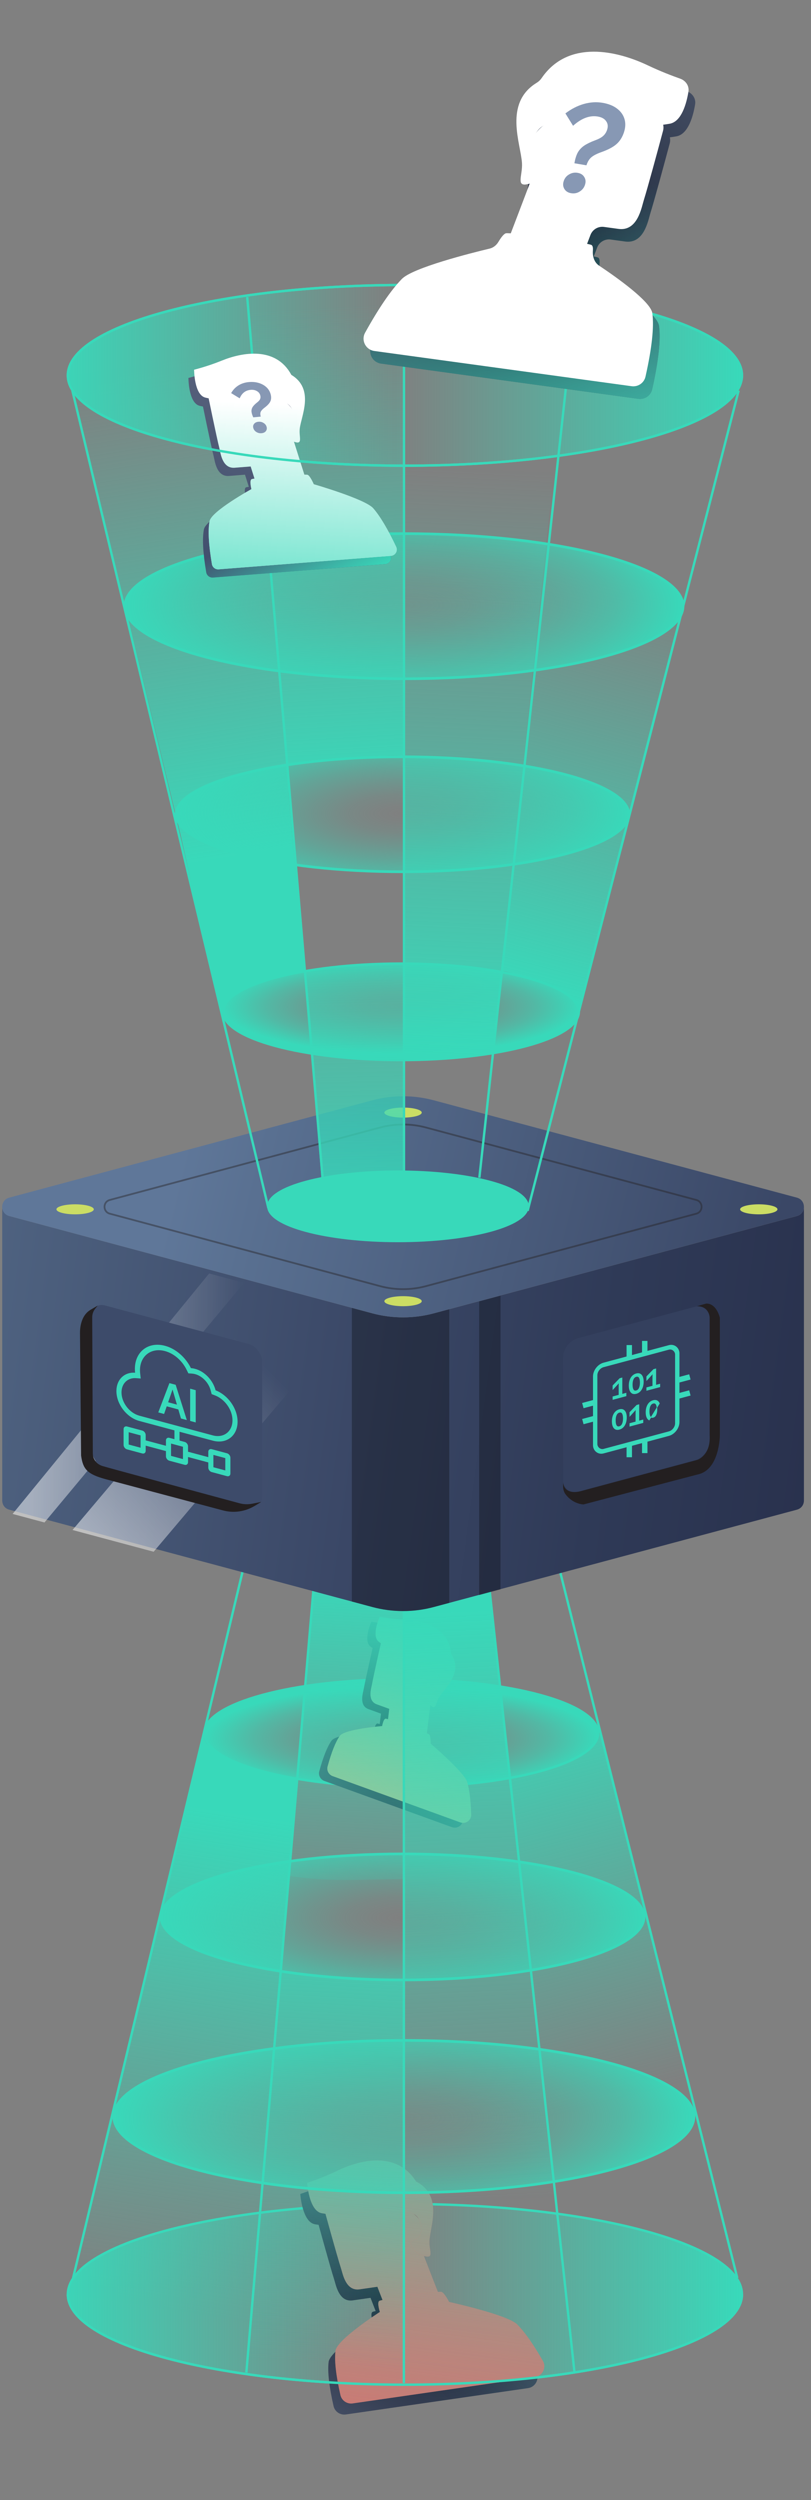 <?xml version="1.0" encoding="UTF-8"?> <svg xmlns="http://www.w3.org/2000/svg" width="269" height="829" viewBox="0 0 269 829" fill="none"><rect x="0" y="0" width="269" height="829" fill="#808080" stroke="none"/> <path d="M24.676 754.048L25.111 752.306L59.943 608.189L67.345 574.228C67.345 578.582 70.828 581.63 80.842 585.113C85.01 586.563 95.981 590.096 98.693 589.903L96.952 607.319L95.646 622.557L94.775 630.83L81.643 787.199C72.148 785.851 63.24 784.1 55.239 781.954C25.905 774.093 16.286 762.957 26.367 752.942L24.676 754.048Z" fill="url(#paint0_linear_850_151389)"></path> <path d="M228.442 689.611L206.673 605.144L198.836 574.231C198.836 578.585 194.151 582.068 185.338 585.551C181.671 587 170.965 589.228 168.578 589.034L170.97 606.45L183.213 723.137C191.568 721.789 195.638 721.405 202.678 719.259C228.492 711.398 234.538 705.721 228.878 690.917L228.442 689.611Z" fill="url(#paint1_linear_850_151389)"></path> <path d="M134.303 730.797C72.558 730.797 22.505 744.209 22.505 760.754C22.505 777.299 72.558 790.711 134.303 790.711C196.048 790.711 246.102 777.299 246.102 760.754C246.102 744.209 196.048 730.797 134.303 730.797Z" fill="url(#paint2_linear_850_151389)"></path> <path d="M133.091 556.809C97.021 556.809 67.781 564.801 67.781 574.66C67.781 584.519 97.021 592.512 133.091 592.512C169.16 592.512 198.4 584.519 198.4 574.66C198.4 564.801 169.16 556.809 133.091 556.809Z" fill="url(#paint3_radial_850_151389)" stroke="#38D9BA" stroke-width="0.791" stroke-miterlimit="10"></path> <path d="M134.301 730.797C72.556 730.797 22.503 744.209 22.503 760.754C22.503 777.299 72.556 790.711 134.301 790.711C196.046 790.711 246.1 777.299 246.1 760.754C246.1 744.209 196.046 730.797 134.301 730.797Z" stroke="#38D9BA" stroke-width="0.791" stroke-miterlimit="10"></path> <g clip-path="url(#clip0_850_151389)"> <path d="M122.896 761.91L125.259 767.995C125.714 769.166 143.936 766.115 143.28 764.426C142.662 762.836 139.829 755.636 136.984 748.218C139.147 742.599 137.928 739.46 133.414 736.685C128.9 733.911 105.11 735.637 105.11 735.637C105.11 735.637 109.486 751.629 110.873 755.938C111.43 757.671 112.417 763.426 117.01 762.762L122.896 761.91Z" fill="url(#paint4_angular_850_151389)"></path> <path d="M122.896 761.91L125.259 767.995C125.714 769.166 143.936 766.115 143.28 764.426C142.662 762.836 139.829 755.636 136.984 748.218C139.147 742.599 137.928 739.46 133.414 736.685C128.9 733.911 105.11 735.637 105.11 735.637C105.11 735.637 109.486 751.629 110.873 755.938C111.43 757.671 112.417 763.426 117.01 762.762L122.896 761.91Z" fill="url(#paint5_linear_850_151389)" fill-opacity="0.3"></path> <path d="M109.007 783.141C108.605 786.38 109.149 791.274 110.641 797.825C111.062 799.674 112.848 800.863 114.725 800.592L175.126 791.858C177.661 791.492 179.07 788.721 177.797 786.499C174.65 781.005 171.818 776.98 169.299 774.423C166.133 771.208 146.687 766.952 146.687 766.952C146.687 766.952 145.163 763.941 144.18 763.62C143.197 763.299 124.307 766.031 123.509 766.609C122.71 767.187 123.718 770.271 123.718 770.271C123.718 770.271 109.472 779.409 109.007 783.141Z" fill="url(#paint6_angular_850_151389)"></path> <path d="M109.007 783.141C108.605 786.38 109.149 791.274 110.641 797.825C111.062 799.674 112.848 800.863 114.725 800.592L175.126 791.858C177.661 791.492 179.07 788.721 177.797 786.499C174.65 781.005 171.818 776.98 169.299 774.423C166.133 771.208 146.687 766.952 146.687 766.952C146.687 766.952 145.163 763.941 144.18 763.62C143.197 763.299 124.307 766.031 123.509 766.609C122.71 767.187 123.718 770.271 123.718 770.271C123.718 770.271 109.472 779.409 109.007 783.141Z" fill="url(#paint7_linear_850_151389)" fill-opacity="0.3"></path> <path d="M140.143 746.74C140.381 741.974 144.763 731.702 135.724 727.011C129.331 716.798 117.095 719.8 109.571 723.458C104.513 725.917 99.606 727.47 99.606 727.47C99.606 727.47 100.206 736.807 104.483 737.526C108.365 738.179 114.62 738.488 124.078 735.978C125.768 735.53 127.375 740.673 128.532 741.087C130.267 741.708 129.349 736.358 133.832 737.356C138.316 738.354 138.822 745.914 134.659 746.516C133.223 746.723 133.949 750.544 138.508 751.742C141.827 752.637 139.989 749.838 140.143 746.74Z" fill="url(#paint8_angular_850_151389)"></path> <path d="M140.143 746.74C140.381 741.974 144.763 731.702 135.724 727.011C129.331 716.798 117.095 719.8 109.571 723.458C104.513 725.917 99.606 727.47 99.606 727.47C99.606 727.47 100.206 736.807 104.483 737.526C108.365 738.179 114.62 738.488 124.078 735.978C125.768 735.53 127.375 740.673 128.532 741.087C130.267 741.708 129.349 736.358 133.832 737.356C138.316 738.354 138.822 745.914 134.659 746.516C133.223 746.723 133.949 750.544 138.508 751.742C141.827 752.637 139.989 749.838 140.143 746.74Z" fill="url(#paint9_linear_850_151389)" fill-opacity="0.3"></path> <path d="M125.171 758.243L127.535 764.327C127.99 765.498 146.211 762.447 145.555 760.758C144.937 759.168 142.104 751.968 139.259 744.55C141.423 738.931 140.203 735.792 135.689 733.017C131.175 730.243 107.385 731.969 107.385 731.969C107.385 731.969 111.762 747.961 113.148 752.27C113.706 754.003 114.692 759.758 119.286 759.094L125.171 758.243Z" fill="#F75D5F"></path> <path d="M125.171 758.243L127.535 764.327C127.99 765.498 146.211 762.447 145.555 760.758C144.937 759.168 142.104 751.968 139.259 744.55C141.423 738.931 140.203 735.792 135.689 733.017C131.175 730.243 107.385 731.969 107.385 731.969C107.385 731.969 111.762 747.961 113.148 752.27C113.706 754.003 114.692 759.758 119.286 759.094L125.171 758.243Z" fill="url(#paint10_linear_850_151389)" fill-opacity="0.6"></path> <path d="M111.283 779.473C110.88 782.712 111.424 787.606 112.916 794.157C113.337 796.006 115.123 797.195 117 796.924L177.402 788.19C179.937 787.824 181.345 785.053 180.072 782.831C176.926 777.337 174.093 773.312 171.574 770.755C168.408 767.54 148.962 763.284 148.962 763.284C148.962 763.284 147.439 760.273 146.455 759.952C145.472 759.631 126.582 762.363 125.784 762.941C124.986 763.519 125.994 766.603 125.994 766.603C125.994 766.603 111.747 775.741 111.283 779.473Z" fill="#F75D5F"></path> <path d="M111.283 779.473C110.88 782.712 111.424 787.606 112.916 794.157C113.337 796.006 115.123 797.195 117 796.924L177.402 788.19C179.937 787.824 181.345 785.053 180.072 782.831C176.926 777.337 174.093 773.312 171.574 770.755C168.408 767.54 148.962 763.284 148.962 763.284C148.962 763.284 147.439 760.273 146.455 759.952C145.472 759.631 126.582 762.363 125.784 762.941C124.986 763.519 125.994 766.603 125.994 766.603C125.994 766.603 111.747 775.741 111.283 779.473Z" fill="url(#paint11_linear_850_151389)" fill-opacity="0.6"></path> <path d="M142.419 743.072C142.656 738.306 147.039 728.034 138 723.344C131.607 713.13 119.37 716.132 111.846 719.79C106.789 722.249 101.881 723.802 101.881 723.802C101.881 723.802 102.481 733.139 106.758 733.858C110.64 734.511 116.896 734.82 126.354 732.31C128.043 731.862 129.651 737.005 130.807 737.419C132.542 738.04 131.624 732.69 136.108 733.688C140.591 734.686 141.097 742.246 136.934 742.848C135.498 743.055 136.225 746.876 140.783 748.074C144.103 748.969 142.264 746.17 142.419 743.072Z" fill="#F75D5F"></path> <path d="M142.419 743.072C142.656 738.306 147.039 728.034 138 723.344C131.607 713.13 119.37 716.132 111.846 719.79C106.789 722.249 101.881 723.802 101.881 723.802C101.881 723.802 102.481 733.139 106.758 733.858C110.64 734.511 116.896 734.82 126.354 732.31C128.043 731.862 129.651 737.005 130.807 737.419C132.542 738.04 131.624 732.69 136.108 733.688C140.591 734.686 141.097 742.246 136.934 742.848C135.498 743.055 136.225 746.876 140.783 748.074C144.103 748.969 142.264 746.17 142.419 743.072Z" fill="url(#paint12_linear_850_151389)" fill-opacity="0.6"></path> </g> <g clip-path="url(#clip1_850_151389)"> <path d="M126.366 568.212L125.787 572.992C125.675 573.912 138.588 578.266 138.748 576.939C138.9 575.69 139.562 570.021 140.291 564.207C143.653 561.305 143.952 558.839 141.981 555.465C140.01 552.09 123.937 544.938 123.937 544.938C123.937 544.938 121.221 556.861 120.623 560.146C120.383 561.467 119.023 565.553 122.242 566.719L126.366 568.212Z" fill="url(#paint13_angular_850_151389)"></path> <path d="M126.366 568.212L125.787 572.992C125.675 573.912 138.588 578.266 138.748 576.939C138.9 575.69 139.562 570.021 140.291 564.207C143.653 561.305 143.952 558.839 141.981 555.465C140.01 552.09 123.937 544.938 123.937 544.938C123.937 544.938 121.221 556.861 120.623 560.146C120.383 561.467 119.023 565.553 122.242 566.719L126.366 568.212Z" fill="url(#paint14_linear_850_151389)" fill-opacity="0.6"></path> <path d="M109.948 577.19C108.56 579.156 107.211 582.529 105.903 587.308C105.534 588.657 106.282 590.052 107.597 590.529L149.92 605.858C151.696 606.501 153.576 605.189 153.521 603.301C153.385 598.633 152.943 595.03 152.194 592.491C151.253 589.299 140.086 579.766 140.086 579.766C140.086 579.766 140.142 577.278 139.614 576.728C139.087 576.177 125.85 571.383 125.13 571.481C124.41 571.58 123.993 573.936 123.993 573.936C123.993 573.936 111.548 574.924 109.948 577.19Z" fill="url(#paint15_angular_850_151389)"></path> <path d="M109.948 577.19C108.56 579.156 107.211 582.529 105.903 587.308C105.534 588.657 106.282 590.052 107.597 590.529L149.92 605.858C151.696 606.501 153.576 605.189 153.521 603.301C153.385 598.633 152.943 595.03 152.194 592.491C151.253 589.299 140.086 579.766 140.086 579.766C140.086 579.766 140.142 577.278 139.614 576.728C139.087 576.177 125.85 571.383 125.13 571.481C124.41 571.58 123.993 573.936 123.993 573.936C123.993 573.936 111.548 574.924 109.948 577.19Z" fill="url(#paint16_linear_850_151389)" fill-opacity="0.6"></path> <path d="M142.86 564.345C144.673 561.327 151.096 556.171 146.849 549.976C146.243 541.11 137.24 538.806 131.074 538.568C126.93 538.408 123.198 537.711 123.198 537.711C123.198 537.711 120.34 543.993 122.872 545.948C125.169 547.723 129.131 550.1 136.155 551.757C137.41 552.053 136.666 555.958 137.275 556.629C138.187 557.637 139.451 553.838 142.02 556.046C144.589 558.255 142.288 563.348 139.371 562.291C138.365 561.927 137.508 564.665 140.057 567.029C141.904 568.766 141.682 566.306 142.86 564.345Z" fill="url(#paint17_angular_850_151389)"></path> <path d="M142.86 564.345C144.673 561.327 151.096 556.171 146.849 549.976C146.243 541.11 137.24 538.806 131.074 538.568C126.93 538.408 123.198 537.711 123.198 537.711C123.198 537.711 120.34 543.993 122.872 545.948C125.169 547.723 129.131 550.1 136.155 551.757C137.41 552.053 136.666 555.958 137.275 556.629C138.187 557.637 139.451 553.838 142.02 556.046C144.589 558.255 142.288 563.348 139.371 562.291C138.365 561.927 137.508 564.665 140.057 567.029C141.904 568.766 141.682 566.306 142.86 564.345Z" fill="url(#paint18_linear_850_151389)" fill-opacity="0.6"></path> <path d="M129.124 566.615L128.545 571.394C128.433 572.314 141.345 576.668 141.506 575.341C141.658 574.092 142.319 568.423 143.049 562.609C146.411 559.708 146.71 557.241 144.739 553.867C142.768 550.492 126.694 543.34 126.694 543.34C126.694 543.34 123.978 555.263 123.381 558.548C123.141 559.869 121.781 563.955 125 565.121L129.124 566.615Z" fill="#FDB376"></path> <path d="M129.124 566.615L128.545 571.394C128.433 572.314 141.345 576.668 141.506 575.341C141.658 574.092 142.319 568.423 143.049 562.609C146.411 559.708 146.71 557.241 144.739 553.867C142.768 550.492 126.694 543.34 126.694 543.34C126.694 543.34 123.978 555.263 123.381 558.548C123.141 559.869 121.781 563.955 125 565.121L129.124 566.615Z" fill="url(#paint19_linear_850_151389)" fill-opacity="0.8"></path> <path d="M112.706 575.592C111.318 577.558 109.969 580.931 108.661 585.71C108.292 587.059 109.04 588.455 110.355 588.931L152.677 604.26C154.454 604.904 156.333 603.592 156.279 601.703C156.143 597.036 155.701 593.432 154.952 590.893C154.011 587.701 142.844 578.169 142.844 578.169C142.844 578.169 142.9 575.681 142.372 575.13C141.844 574.579 128.608 569.785 127.888 569.884C127.168 569.982 126.75 572.338 126.75 572.338C126.75 572.338 114.306 573.326 112.706 575.592Z" fill="#FDB376"></path> <path d="M112.706 575.592C111.318 577.558 109.969 580.931 108.661 585.71C108.292 587.059 109.04 588.455 110.355 588.931L152.677 604.26C154.454 604.904 156.333 603.592 156.279 601.703C156.143 597.036 155.701 593.432 154.952 590.893C154.011 587.701 142.844 578.169 142.844 578.169C142.844 578.169 142.9 575.681 142.372 575.13C141.844 574.579 128.608 569.785 127.888 569.884C127.168 569.982 126.75 572.338 126.75 572.338C126.75 572.338 114.306 573.326 112.706 575.592Z" fill="url(#paint20_linear_850_151389)" fill-opacity="0.8"></path> <path d="M145.618 562.747C147.431 559.73 153.854 554.573 149.606 548.379C149.001 539.512 139.998 537.208 133.832 536.971C129.688 536.811 125.956 536.113 125.956 536.113C125.956 536.113 123.098 542.395 125.629 544.351C127.927 546.125 131.888 548.502 138.913 550.16C140.168 550.456 139.424 554.36 140.032 555.031C140.945 556.039 142.208 552.24 144.777 554.449C147.347 556.657 145.046 561.75 142.129 560.693C141.123 560.329 140.266 563.067 142.815 565.431C144.662 567.168 144.44 564.708 145.618 562.747Z" fill="#FDB376"></path> <path d="M145.618 562.747C147.431 559.73 153.854 554.573 149.606 548.379C149.001 539.512 139.998 537.208 133.832 536.971C129.688 536.811 125.956 536.113 125.956 536.113C125.956 536.113 123.098 542.395 125.629 544.351C127.927 546.125 131.888 548.502 138.913 550.16C140.168 550.456 139.424 554.36 140.032 555.031C140.945 556.039 142.208 552.24 144.777 554.449C147.347 556.657 145.046 561.75 142.129 560.693C141.123 560.329 140.266 563.067 142.815 565.431C144.662 567.168 144.44 564.708 145.618 562.747Z" fill="url(#paint21_linear_850_151389)" fill-opacity="0.8"></path> </g> <path d="M53.412 635.617C53.412 632.908 55.492 630.215 59.538 627.681C63.561 625.162 69.412 622.877 76.68 620.952C91.211 617.103 111.309 614.718 133.526 614.718C155.742 614.718 175.84 617.103 190.371 620.952C197.639 622.877 203.49 625.162 207.513 627.681C211.559 630.215 213.639 632.908 213.639 635.617C213.639 638.326 211.559 641.018 207.513 643.552C203.49 646.071 197.639 648.356 190.371 650.282C175.84 654.13 155.742 656.516 133.526 656.516C111.309 656.516 91.211 654.13 76.68 650.282C69.412 648.356 63.561 646.071 59.538 643.552C55.492 641.018 53.412 638.326 53.412 635.617Z" fill="url(#paint22_radial_850_151389)" stroke="#38D9BA" stroke-width="0.871"></path> <path d="M37.74 701.804C37.74 698.493 40.271 695.227 45.132 692.173C49.97 689.133 57.001 686.379 65.727 684.06C83.172 679.423 107.298 676.551 133.963 676.551C160.628 676.551 184.753 679.423 202.199 684.06C210.925 686.379 217.955 689.133 222.794 692.173C227.654 695.227 230.186 698.493 230.186 701.804C230.186 705.115 227.654 708.38 222.794 711.434C217.955 714.474 210.925 717.228 202.199 719.547C184.753 724.184 160.628 727.057 133.963 727.057C107.298 727.057 83.172 724.184 65.727 719.547C57.001 717.228 49.97 714.474 45.132 711.434C40.271 708.38 37.74 705.115 37.74 701.804Z" fill="url(#paint23_radial_850_151389)" stroke="#38D9BA" stroke-width="0.871"></path> <path d="M22.503 760.754C22.503 777.299 72.556 790.711 134.301 790.711C196.046 790.711 246.1 777.299 246.1 760.754" stroke="#38D9BA" stroke-width="0.791" stroke-miterlimit="10"></path> <path d="M133.961 790.188L133.961 521.982" stroke="#38D9BA" stroke-width="0.791" stroke-miterlimit="10"></path> <path d="M244.551 755.355L184.466 515.886" stroke="#38D9BA" stroke-width="0.791" stroke-miterlimit="10"></path> <path d="M24.242 755.355L81.715 515.886" stroke="#38D9BA" stroke-width="0.791" stroke-miterlimit="10"></path> <path d="M161.826 521.981L190.562 786.703" stroke="#38D9BA" stroke-width="0.791" stroke-miterlimit="10"></path> <path d="M105.225 512.402L81.713 786.703" stroke="#38D9BA" stroke-width="0.791" stroke-miterlimit="10"></path> <path d="M134.48 730.805L133.718 529.823C143.835 529.823 154.318 529.242 162.261 526.336L169.663 593.387L184.031 732.715C170.302 731.184 149.132 730.805 134.487 730.805H134.48Z" fill="url(#paint24_linear_850_151389)"></path> <path d="M133.768 593.384L133.768 529.82C123.651 529.82 111.862 528.803 103.918 525.897L99.129 581.628L96 621.994C109.497 624.171 119.123 623.107 133.768 623.107V593.384Z" fill="url(#paint25_linear_850_151389)"></path> <path d="M133.961 784.527V656.52C123.843 656.52 100.734 655.939 92.79 653.033L87.373 720.088L81.713 786.704C96.081 790.188 119.315 790.188 133.961 790.188V784.527Z" fill="url(#paint26_linear_850_151389)"></path> <path d="M264.317 403.206L165.207 429.764L151.075 433.551L149.023 434.101L143.91 435.471C137.221 437.266 130.173 437.266 123.484 435.471L116.715 433.654L3.077 403.206C1.517 402.788 0.74 401.47 0.74 400.158V497.539C0.74 498.857 1.517 500.169 3.077 500.586L116.715 531.034L123.484 532.851C130.173 534.646 137.221 534.646 143.91 532.851L149.023 531.481L151.075 530.932L165.207 527.144L264.317 500.586C265.877 500.169 266.654 498.85 266.654 497.539V400.158C266.654 401.477 265.877 402.788 264.317 403.206Z" fill="url(#paint27_linear_850_151389)"></path> <path style="mix-blend-mode:overlay" opacity="0.5" d="M24.059 507.319L50.964 514.53L117.99 435.284L90.997 428.051L24.059 507.319Z" fill="url(#paint28_linear_850_151389)"></path> <path style="mix-blend-mode:overlay" opacity="0.5" d="M4.184 501.994L14.751 504.824L80.951 425.359L69.374 422.258L4.184 501.994Z" fill="url(#paint29_linear_850_151389)"></path> <g style="mix-blend-mode:overlay" opacity="0.3"> <path d="M143.902 435.471C137.213 437.266 130.165 437.266 123.476 435.471L116.707 433.654V531.035L123.476 532.852C130.165 534.647 137.213 534.647 143.902 532.852L149.016 531.482V434.101L143.902 435.471Z" fill="black"></path> </g> <g style="mix-blend-mode:overlay" opacity="0.3"> <path d="M158.938 431.524V528.898L166.007 527.007V429.627L158.938 431.524Z" fill="black"></path> </g> <path d="M123.476 435.471L3.069 403.206C-0.052 402.371 -0.052 397.946 3.069 397.111L123.476 364.846C130.165 363.051 137.213 363.051 143.902 364.846L264.309 397.111C267.43 397.946 267.43 402.371 264.309 403.206L143.902 435.471C137.213 437.266 130.165 437.266 123.476 435.471Z" fill="url(#paint30_linear_850_151389)"></path> <path d="M24.915 402.65C28.338 402.65 31.113 401.906 31.113 400.987C31.113 400.069 28.338 399.324 24.915 399.324C21.492 399.324 18.717 400.069 18.717 400.987C18.717 401.906 21.492 402.65 24.915 402.65Z" fill="#CBDD64"></path> <path d="M133.69 433.111C137.113 433.111 139.888 432.367 139.888 431.448C139.888 430.53 137.113 429.785 133.69 429.785C130.267 429.785 127.492 430.53 127.492 431.448C127.492 432.367 130.267 433.111 133.69 433.111Z" fill="#CBDD64"></path> <path d="M133.69 370.576C137.113 370.576 139.888 369.832 139.888 368.913C139.888 367.995 137.113 367.25 133.69 367.25C130.267 367.25 127.492 367.995 127.492 368.913C127.492 369.832 130.267 370.576 133.69 370.576Z" fill="#CBDD64"></path> <path d="M251.682 402.65C255.105 402.65 257.88 401.906 257.88 400.987C257.88 400.069 255.105 399.324 251.682 399.324C248.259 399.324 245.484 400.069 245.484 400.987C245.484 401.906 248.259 402.65 251.682 402.65Z" fill="#CBDD64"></path> <g style="mix-blend-mode:overlay" opacity="0.42"> <path d="M126.083 426.46L36.41 402.43C34.087 401.807 34.087 398.51 36.41 397.888L126.083 373.857C131.065 372.524 136.31 372.524 141.292 373.857L230.966 397.888C233.288 398.51 233.288 401.807 230.966 402.43L141.292 426.46C136.31 427.793 131.065 427.793 126.083 426.46Z" stroke="#231F20" stroke-width="0.586" stroke-miterlimit="10"></path> </g> <rect width="58.508" height="53.803" rx="4.503" transform="matrix(0.966 0.259 0 1 30.451 431.691)" fill="#3D4B6A"></rect> <path fill-rule="evenodd" clip-rule="evenodd" d="M54.43 468.846L52.495 468.327L56.192 458.616L58.27 459.172L61.966 470.865L60.025 470.345L59.151 467.344L55.304 466.313L54.43 468.846ZM57.252 460.806L57.209 460.794L55.769 464.962L58.685 465.744L57.252 460.806Z" fill="#38D9BA"></path> <path d="M64.918 471.656L63.069 471.161V460.459L64.918 460.954V471.656Z" fill="#38D9BA"></path> <path fill-rule="evenodd" clip-rule="evenodd" d="M38.611 461.248C38.611 457.396 41.281 454.905 44.809 455.164C44.762 454.742 44.737 454.319 44.737 453.896C44.737 448.189 49.206 444.76 54.718 446.237C58.387 447.22 61.594 450.129 63.328 453.647C63.772 453.676 64.231 453.752 64.7 453.877C67.932 454.743 70.659 457.713 71.513 461.003C75.614 462.575 78.802 467.029 78.802 471.4C78.802 476.043 75.205 478.852 70.738 477.735V477.736L59.552 474.739V477.661L61.244 478.115C61.867 478.282 62.371 478.94 62.371 479.584V481.363L69.091 483.163V481.385C69.091 480.74 69.596 480.353 70.219 480.52L75.293 481.879C75.916 482.046 76.421 482.704 76.421 483.349V488.603C76.421 489.248 75.916 489.635 75.293 489.468L70.219 488.108C69.596 487.941 69.091 487.283 69.091 486.639V484.915L62.371 483.114V484.838C62.371 485.483 61.867 485.87 61.244 485.704L56.169 484.344C55.546 484.177 55.041 483.519 55.041 482.874V481.15L48.322 479.35V481.074C48.322 481.719 47.817 482.106 47.194 481.939L42.12 480.579C41.497 480.412 40.992 479.754 40.992 479.11V473.856C40.992 473.211 41.497 472.824 42.12 472.991L47.194 474.35C47.817 474.517 48.322 475.175 48.322 475.82V477.598L55.041 479.399V477.62C55.041 476.976 55.546 476.588 56.169 476.755L57.86 477.208V474.286L46.117 471.139C41.962 469.967 38.611 465.563 38.611 461.248ZM70.709 475.976L70.652 475.962L70.597 475.947L70.595 475.946L70.593 475.946L46.225 469.417L46.223 469.416L46.221 469.416L46.181 469.405L46.14 469.393C42.909 468.482 40.303 465.057 40.303 461.701C40.303 458.707 42.378 456.768 45.121 456.969L46.678 457.084L46.489 455.405C46.449 455.054 46.429 454.702 46.429 454.349C46.429 449.609 50.14 446.762 54.718 447.988C57.763 448.804 60.427 451.217 61.87 454.144L62.478 455.376L63.654 455.453C63.991 455.475 64.34 455.532 64.7 455.629C67.158 456.287 69.237 458.547 69.888 461.054L70.202 462.263L71.326 462.693C74.58 463.94 77.11 467.478 77.11 470.947C77.11 474.633 74.254 476.863 70.709 475.976ZM56.733 478.657V482.744L60.68 483.801V479.715L56.733 478.657ZM42.684 478.979V474.893L46.63 475.951V480.037L42.684 478.979ZM70.783 482.422V486.508L74.73 487.566V483.48L70.783 482.422Z" fill="#38D9BA"></path> <path d="M30.787 481.659L30.586 436.794C30.586 435.735 30.953 434.708 31.623 433.889L32.428 432.904C32.428 432.904 31.096 433.663 29.972 434.337C27.428 435.864 26.507 439.079 26.534 442.045L26.902 482.647C27.516 487.151 28.949 488.788 34.885 490.426C36.194 490.787 62.352 497.739 73.999 500.834C77.528 501.772 81.278 501.238 84.409 499.359L86.675 498L83.724 498.59C82.299 498.875 80.843 498.831 79.441 498.452C70.547 496.052 36.555 486.874 34.066 486.127C32.318 485.603 31.484 484.423 31.099 483.582C30.825 482.984 30.79 482.317 30.787 481.659Z" fill="#231F20"></path> <rect width="50.347" height="50.895" rx="5.097" transform="matrix(0.966 -0.259 0 1 186.762 445.033)" fill="#34405E"></rect> <path d="M208.723 446.896V449.552" stroke="#38D9BA" stroke-width="1.796" stroke-linecap="square"></path> <path d="M208.723 479.641V482.296" stroke="#38D9BA" stroke-width="1.796" stroke-linecap="square"></path> <path d="M213.852 445.521V448.177" stroke="#38D9BA" stroke-width="1.796" stroke-linecap="square"></path> <path d="M213.852 478.268V480.923" stroke="#38D9BA" stroke-width="1.796" stroke-linecap="square"></path> <path d="M227.959 456.787L225.394 457.474" stroke="#38D9BA" stroke-width="1.796" stroke-linecap="square"></path> <path d="M196.756 465.146L194.191 465.834" stroke="#38D9BA" stroke-width="1.796" stroke-linecap="square"></path> <path d="M227.959 462.098L225.394 462.785" stroke="#38D9BA" stroke-width="1.796" stroke-linecap="square"></path> <path d="M196.758 470.459L194.193 471.146" stroke="#38D9BA" stroke-width="1.796" stroke-linecap="square"></path> <rect x="0.723" y="0.555" width="28.186" height="28.594" rx="2.876" transform="matrix(0.966 -0.259 0 1 196.718 452.961)" stroke="#38D9BA" stroke-width="1.497"></rect> <path d="M206.269 463.256L206.341 463.236L207.605 462.898L207.677 462.878V462.804V462V461.926L207.605 461.945L206.341 462.284V456.933V456.858L206.269 456.878L205.605 457.056L205.581 457.062L205.562 457.082L203.304 459.4L203.275 459.43V459.468V460.583V460.739L203.392 460.61L204.469 459.429L204.469 459.429L204.47 459.429L205.32 458.484L205.283 459.597L205.283 459.597V459.599V462.567L203.347 463.086L203.275 463.105V463.18V463.983V464.058L203.347 464.039L205.283 463.52L205.355 463.501L206.269 463.256ZM209.737 462.026L209.737 462.026C210.096 462.203 210.528 462.221 211.03 462.087C211.537 461.951 211.969 461.701 212.323 461.333L212.323 461.333C212.68 460.96 212.952 460.5 213.14 459.957C213.328 459.415 213.42 458.812 213.42 458.15C213.42 457.477 213.328 456.921 213.139 456.485C212.951 456.043 212.68 455.732 212.322 455.556C211.969 455.378 211.537 455.359 211.03 455.495C210.528 455.629 210.096 455.88 209.737 456.248C209.38 456.616 209.108 457.073 208.92 457.616C208.732 458.159 208.639 458.764 208.639 459.432C208.639 460.087 208.732 460.64 208.92 461.088L208.92 461.088C209.108 461.53 209.379 461.844 209.737 462.026ZM211.992 456.785L211.993 456.786C212.213 457.127 212.328 457.676 212.328 458.443C212.328 459.198 212.214 459.809 211.992 460.281C211.775 460.739 211.456 461.02 211.03 461.134C210.609 461.247 210.293 461.136 210.076 460.795C209.854 460.441 209.74 459.892 209.74 459.137C209.74 458.369 209.854 457.759 210.075 457.299L210.076 457.299C210.293 456.84 210.609 456.56 211.03 456.448C211.456 456.333 211.775 456.444 211.992 456.785ZM217.48 460.252L217.552 460.232L218.816 459.894L218.888 459.874V459.799V458.996V458.922L218.816 458.941L217.552 459.28V453.929V453.854L217.48 453.874L216.816 454.052L216.793 454.058L216.774 454.077L214.515 456.396L214.486 456.426V456.464V457.579V457.735L214.603 457.606L215.681 456.425L215.681 456.425L216.532 455.48L216.494 456.593L216.494 456.593V456.595V459.563L214.558 460.082L214.486 460.101V460.176V460.979V461.054L214.558 461.035L216.494 460.516L216.566 460.496L217.48 460.252ZM204.131 473.901L204.131 473.901C204.49 474.078 204.922 474.097 205.424 473.962C205.931 473.826 206.363 473.576 206.717 473.208L206.717 473.208C207.074 472.835 207.346 472.376 207.534 471.833C207.722 471.29 207.815 470.687 207.815 470.026C207.815 469.353 207.722 468.796 207.534 468.36C207.346 467.918 207.074 467.607 206.717 467.431C206.363 467.253 205.931 467.234 205.424 467.37C204.922 467.504 204.49 467.755 204.131 468.124C203.774 468.491 203.502 468.948 203.314 469.491C203.126 470.034 203.033 470.64 203.033 471.307C203.033 471.962 203.126 472.515 203.314 472.963L203.314 472.963C203.502 473.405 203.774 473.719 204.131 473.901ZM206.387 468.66L206.387 468.661C206.608 469.002 206.722 469.551 206.722 470.318C206.722 471.073 206.608 471.684 206.387 472.156C206.169 472.614 205.851 472.895 205.424 473.009C205.003 473.122 204.688 473.011 204.47 472.67C204.249 472.316 204.134 471.767 204.134 471.012C204.134 470.244 204.249 469.634 204.47 469.174L204.47 469.174C204.688 468.715 205.003 468.436 205.424 468.323C205.851 468.208 206.169 468.319 206.387 468.66ZM211.874 472.127L211.947 472.107L213.21 471.769L213.283 471.749V471.675V470.871V470.797L213.21 470.816L211.947 471.155V465.804V465.729L211.874 465.749L211.211 465.927L211.187 465.933L211.168 465.953L208.91 468.271L208.88 468.301V468.339V469.455V469.61L208.998 469.481L210.075 468.3L210.075 468.3L210.926 467.355L210.888 468.468L210.888 468.468V468.47V471.438L208.952 471.957L208.88 471.976V472.051V472.854V472.929L208.952 472.91L210.888 472.391L210.961 472.372L211.874 472.127ZM215.342 470.897L215.343 470.897L218.745 465.356C218.557 464.914 218.285 464.603 217.928 464.427C217.575 464.249 217.142 464.23 216.635 464.366C216.134 464.5 215.702 464.751 215.343 465.119C214.985 465.487 214.713 465.944 214.525 466.487C214.337 467.03 214.245 467.635 214.245 468.303C214.245 468.958 214.337 469.511 214.525 469.959L214.525 469.959C214.713 470.401 214.985 470.715 215.342 470.897ZM217.598 465.656L217.598 465.657C217.819 465.998 217.933 466.547 217.933 467.314C217.933 468.069 217.819 468.68 217.598 469.152C217.38 469.61 217.062 469.891 216.635 470.005C216.215 470.118 215.899 470.007 215.681 469.666C215.46 469.312 215.346 468.763 215.346 468.008C215.346 467.24 215.46 466.63 215.681 466.17L215.681 466.17C215.899 465.711 216.215 465.431 216.635 465.319C217.062 465.204 217.38 465.315 217.598 465.656Z" fill="#38D9BA" stroke="#38D9BA" stroke-width="0.15"></path> <path d="M193.541 494.196C186.777 496.309 186.777 491.448 186.777 491.448V492.76C186.777 493.703 186.982 494.651 187.54 495.411C190.03 498.802 193.541 498.845 193.541 498.845L231.374 488.912C238.771 487.432 238.771 475.808 238.771 475.808V436.918C237.292 431.634 234.121 432.268 234.121 432.268L231.162 433.113C235.39 433.113 235.39 436.918 235.39 436.918V475.808C235.812 482.571 231.374 484.05 231.374 484.05L193.541 494.196Z" fill="#231F20"></path> <path d="M24.676 131.161L25.111 132.903L59.943 277.02L74 339C73 332.5 76.486 328.983 86.5 325.5C90.668 324.05 98.288 322.306 101 322.5L96.952 277.89L95.646 262.651V254.5L81.643 98.01C72.148 99.358 63.24 101.109 55.239 103.255C25.905 111.116 16.286 122.252 26.367 132.267L24.676 131.161Z" fill="url(#paint31_linear_850_151389)"></path> <path d="M228.442 195.6L206.672 280.067L192 334.5C191 330.5 186.167 328.45 182.5 327C178.833 325.55 169 322 166.5 322L170.969 278.761L183.212 162.074C191.568 163.422 195.637 163.806 202.677 165.952C228.491 173.813 234.537 179.49 228.877 194.294L228.442 195.6Z" fill="url(#paint32_linear_850_151389)"></path> <path d="M134.303 154.414C72.558 154.414 22.505 141.002 22.505 124.457C22.505 107.912 72.558 94.5 134.303 94.5C196.048 94.5 246.102 107.912 246.102 124.457C246.102 141.002 196.048 154.414 134.303 154.414Z" fill="url(#paint33_linear_850_151389)"></path> <path d="M133 351.5C100.415 351.5 74 344.337 74 335.5C74 326.663 100.415 319.5 133 319.5C165.585 319.5 192 326.663 192 335.5C192 344.337 165.585 351.5 133 351.5Z" fill="url(#paint34_radial_850_151389)" stroke="#38D9BA" stroke-width="0.791" stroke-miterlimit="10"></path> <path d="M132 411.5C108.252 411.5 89 406.351 89 400C89 393.649 108.252 388.5 132 388.5C155.748 388.5 175 393.649 175 400C175 406.351 155.748 411.5 132 411.5Z" fill="#38D9BA" stroke="#38D9BA" stroke-width="0.791" stroke-miterlimit="10"></path> <path d="M134.301 154.414C72.556 154.414 22.503 141.002 22.503 124.457C22.503 107.912 72.556 94.5 134.301 94.5C196.046 94.5 246.1 107.912 246.1 124.457C246.1 141.002 196.046 154.414 134.301 154.414Z" stroke="#38D9BA" stroke-width="0.791" stroke-miterlimit="10"></path> <path d="M58.435 270C58.435 272.45 60.367 274.902 64.16 277.219C67.928 279.52 73.41 281.608 80.222 283.367C93.84 286.884 112.677 289.065 133.5 289.065C154.323 289.065 173.16 286.884 186.778 283.367C193.59 281.608 199.072 279.52 202.84 277.219C206.633 274.902 208.565 272.45 208.565 270C208.565 267.55 206.633 265.098 202.84 262.781C199.072 260.48 193.59 258.392 186.778 256.633C173.16 253.116 154.323 250.935 133.5 250.935C112.677 250.935 93.84 253.116 80.222 256.633C73.41 258.392 67.928 260.48 64.16 262.781C60.367 265.098 58.435 267.55 58.435 270Z" fill="url(#paint35_radial_850_151389)" stroke="#38D9BA" stroke-width="0.871"></path> <path d="M41.435 201C41.435 204.145 43.862 207.254 48.539 210.167C53.192 213.065 59.955 215.691 68.35 217.903C85.134 222.325 108.345 225.065 134 225.065C159.655 225.065 182.866 222.325 199.65 217.903C208.045 215.691 214.808 213.065 219.461 210.167C224.138 207.254 226.565 204.145 226.565 201C226.565 197.855 224.138 194.746 219.461 191.833C214.808 188.935 208.045 186.309 199.65 184.097C182.866 179.675 159.655 176.935 134 176.935C108.345 176.935 85.134 179.675 68.35 184.097C59.955 186.309 53.192 188.935 48.539 191.833C43.862 194.746 41.435 197.855 41.435 201Z" fill="url(#paint36_radial_850_151389)" stroke="#38D9BA" stroke-width="0.871"></path> <path d="M22.503 124.457C22.503 107.912 72.556 94.5 134.301 94.5C196.046 94.5 246.1 107.912 246.1 124.457" stroke="#38D9BA" stroke-width="0.791" stroke-miterlimit="10"></path> <path d="M134 95.5L134 388.5" stroke="#38D9BA" stroke-width="0.791" stroke-miterlimit="10"></path> <path d="M245 129.5L175 401.5" stroke="#38D9BA" stroke-width="0.791" stroke-miterlimit="10"></path> <path d="M24 129.5L89 400.5" stroke="#38D9BA" stroke-width="0.791" stroke-miterlimit="10"></path> <path d="M159 390.5L191 98.5" stroke="#38D9BA" stroke-width="0.791" stroke-miterlimit="10"></path> <path d="M107 390.5L82 98.5" stroke="#38D9BA" stroke-width="0.791" stroke-miterlimit="10"></path> <path d="M133.963 100.684V250.5C123.845 250.5 103.002 251.5 95.002 253.5L87.375 165.123L81.715 98.507C96.083 95.023 119.317 95.023 133.963 95.023V100.684Z" fill="url(#paint37_linear_850_151389)"></path> <g clip-path="url(#clip2_850_151389)"> <path d="M81.263 157.399L83.016 162.965C83.353 164.037 99.786 162.38 99.299 160.835C98.841 159.38 96.734 152.792 94.63 146.008C96.889 141.123 95.984 138.251 92.12 135.513C88.255 132.774 66.933 132.923 66.933 132.923C66.933 132.923 69.902 147.444 70.887 151.369C71.283 152.947 71.827 158.139 75.963 157.815L81.263 157.399Z" fill="url(#paint38_linear_850_151389)"></path> <path d="M81.263 157.399L83.016 162.965C83.353 164.037 99.786 162.38 99.299 160.835C98.841 159.38 96.734 152.792 94.63 146.008C96.889 141.123 95.984 138.251 92.12 135.513C88.255 132.774 66.933 132.923 66.933 132.923C66.933 132.923 69.902 147.444 70.887 151.369C71.283 152.947 71.827 158.139 75.963 157.815L81.263 157.399Z" fill="url(#paint39_linear_850_151389)"></path> <path d="M67.633 175.526C67.052 178.559 67.31 183.309 68.406 189.777C68.588 190.848 69.563 191.596 70.646 191.511L127.786 187.035C129.249 186.92 130.157 185.39 129.53 184.063C126.761 178.2 124.226 173.937 121.925 171.273C119.288 168.22 102.191 163.287 102.191 163.287C102.191 163.287 101.008 160.512 100.149 160.168C99.291 159.824 82.281 161.157 81.535 161.626C80.789 162.096 81.508 164.905 81.508 164.905C81.508 164.905 68.265 172.224 67.633 175.526Z" fill="url(#paint40_linear_850_151389)"></path> <path d="M67.633 175.526C67.052 178.559 67.31 183.309 68.406 189.777C68.588 190.848 69.563 191.596 70.646 191.511L127.786 187.035C129.249 186.92 130.157 185.39 129.53 184.063C126.761 178.2 124.226 173.937 121.925 171.273C119.288 168.22 102.191 163.287 102.191 163.287C102.191 163.287 101.008 160.512 100.149 160.168C99.291 159.824 82.281 161.157 81.535 161.626C80.789 162.096 81.508 164.905 81.508 164.905C81.508 164.905 68.265 172.224 67.633 175.526Z" fill="url(#paint41_linear_850_151389)"></path> <path d="M97.535 144.875C98.025 140.637 102.535 131.73 94.746 127.018C89.64 117.533 78.549 119.496 71.624 122.32C66.969 124.218 62.5 125.316 62.5 125.316C62.5 125.316 62.49 133.68 66.263 134.572C69.688 135.381 75.25 136.022 83.833 134.336C85.366 134.035 86.5 138.716 87.507 139.153C89.019 139.809 88.512 134.983 92.454 136.135C96.395 137.287 96.404 144.06 92.655 144.354C91.363 144.455 91.787 147.906 95.784 149.241C98.692 150.233 97.216 147.629 97.535 144.875Z" fill="url(#paint42_linear_850_151389)"></path> <path d="M97.535 144.875C98.025 140.637 102.535 131.73 94.746 127.018C89.64 117.533 78.549 119.496 71.624 122.32C66.969 124.218 62.5 125.316 62.5 125.316C62.5 125.316 62.49 133.68 66.263 134.572C69.688 135.381 75.25 136.022 83.833 134.336C85.366 134.035 86.5 138.716 87.507 139.153C89.019 139.809 88.512 134.983 92.454 136.135C96.395 137.287 96.404 144.06 92.655 144.354C91.363 144.455 91.787 147.906 95.784 149.241C98.692 150.233 97.216 147.629 97.535 144.875Z" fill="url(#paint43_linear_850_151389)"></path> <path d="M83.146 154.675L84.898 160.24C85.236 161.312 101.668 159.655 101.182 158.11C100.724 156.656 98.617 150.067 96.513 143.284C98.771 138.399 97.867 135.527 94.003 132.788C90.138 130.049 68.816 130.199 68.816 130.199C68.816 130.199 71.785 144.72 72.77 148.644C73.166 150.223 73.709 155.414 77.846 155.09L83.146 154.675Z" fill="white"></path> <path d="M83.146 154.675L84.898 160.24C85.236 161.312 101.668 159.655 101.182 158.11C100.724 156.656 98.617 150.067 96.513 143.284C98.771 138.399 97.867 135.527 94.003 132.788C90.138 130.049 68.816 130.199 68.816 130.199C68.816 130.199 71.785 144.72 72.77 148.644C73.166 150.223 73.709 155.414 77.846 155.09L83.146 154.675Z" fill="url(#paint44_linear_850_151389)"></path> <path d="M69.516 172.801C68.935 175.834 69.193 180.585 70.289 187.052C70.471 188.123 71.445 188.871 72.529 188.786L129.668 184.31C131.132 184.195 132.04 182.665 131.413 181.338C128.644 175.476 126.109 171.213 123.808 168.548C121.171 165.495 104.074 160.562 104.074 160.562C104.074 160.562 102.891 157.787 102.032 157.444C101.174 157.1 84.163 158.432 83.418 158.902C82.672 159.371 83.391 162.181 83.391 162.181C83.391 162.181 70.148 169.499 69.516 172.801Z" fill="white"></path> <path d="M69.516 172.801C68.935 175.834 69.193 180.585 70.289 187.052C70.471 188.123 71.445 188.871 72.529 188.786L129.668 184.31C131.132 184.195 132.04 182.665 131.413 181.338C128.644 175.476 126.109 171.213 123.808 168.548C121.171 165.495 104.074 160.562 104.074 160.562C104.074 160.562 102.891 157.787 102.032 157.444C101.174 157.1 84.163 158.432 83.418 158.902C82.672 159.371 83.391 162.181 83.391 162.181C83.391 162.181 70.148 169.499 69.516 172.801Z" fill="url(#paint45_linear_850_151389)"></path> <path d="M99.418 142.15C99.908 137.912 104.418 129.006 96.629 124.293C91.523 114.809 80.432 116.772 73.506 119.595C68.852 121.493 64.383 122.591 64.383 122.591C64.383 122.591 64.372 130.956 68.146 131.847C71.57 132.656 77.132 133.297 85.716 131.611C87.249 131.31 88.382 135.992 89.39 136.429C90.902 137.084 90.395 132.259 94.336 133.411C98.278 134.563 98.287 141.336 94.538 141.63C93.245 141.731 93.67 145.182 97.666 146.516C100.575 147.509 99.099 144.904 99.418 142.15Z" fill="white"></path> <path d="M99.418 142.15C99.908 137.912 104.418 129.006 96.629 124.293C91.523 114.809 80.432 116.772 73.506 119.595C68.852 121.493 64.383 122.591 64.383 122.591C64.383 122.591 64.372 130.956 68.146 131.847C71.57 132.656 77.132 133.297 85.716 131.611C87.249 131.31 88.382 135.992 89.39 136.429C90.902 137.084 90.395 132.259 94.336 133.411C98.278 134.563 98.287 141.336 94.538 141.63C93.245 141.731 93.67 145.182 97.666 146.516C100.575 147.509 99.099 144.904 99.418 142.15Z" fill="url(#paint46_linear_850_151389)"></path> <path d="M86.487 138.138L84.001 138.383C83.657 137.623 83.462 136.972 83.415 136.432C83.385 135.89 83.519 135.387 83.817 134.922C84.131 134.455 84.618 133.963 85.278 133.447C85.793 133.054 86.125 132.679 86.274 132.321C86.436 131.947 86.45 131.526 86.316 131.056C86.138 130.436 85.752 129.968 85.16 129.652C84.58 129.32 83.889 129.194 83.087 129.272C81.411 129.437 80.217 130.372 79.503 132.077L76.667 130.348C77.262 129.293 78.052 128.452 79.039 127.826C80.026 127.2 81.156 126.824 82.43 126.698C83.634 126.58 84.735 126.666 85.733 126.957C86.749 127.246 87.608 127.707 88.309 128.338C89.01 128.97 89.489 129.732 89.744 130.626C90.013 131.564 89.995 132.376 89.688 133.06C89.395 133.727 88.731 134.446 87.696 135.217C87.062 135.7 86.654 136.152 86.47 136.575C86.299 136.981 86.305 137.502 86.487 138.138ZM86.773 143.644C86.144 143.706 85.569 143.576 85.046 143.254C84.523 142.932 84.184 142.498 84.028 141.953C83.871 141.408 83.953 140.941 84.272 140.551C84.587 140.147 85.058 139.913 85.686 139.852C86.332 139.788 86.907 139.918 87.413 140.242C87.931 140.549 88.269 140.975 88.425 141.52C88.581 142.065 88.502 142.54 88.187 142.945C87.89 143.348 87.418 143.581 86.773 143.644Z" fill="#8798B4"></path> </g> <path d="M22.503 124.457C22.503 141.002 72.556 154.414 134.301 154.414C196.046 154.414 246.1 141.002 246.1 124.457" stroke="#38D9BA" stroke-width="0.791" stroke-miterlimit="10"></path> <path d="M134.48 154.406L134 351.5C144.117 351.5 155.5 350.5 163.5 349.5L169.663 291.824L184.031 152.496C170.302 154.027 149.132 154.406 134.487 154.406H134.48Z" fill="url(#paint47_linear_850_151389)"></path> <path d="M134 319.502V388.501C123.882 388.501 114.593 388.518 106.65 391.424L101.861 330.258L101.5 322.002C114.997 319.825 118.355 319.502 133 319.502H134Z" fill="url(#paint48_linear_850_151389)"></path> <g clip-path="url(#clip3_850_151389)"> <path d="M202.562 79.424C200.625 79.159 198.76 80.266 198.066 82.095L196.063 87.371C195.449 88.989 170.334 84.98 171.22 82.647C172.012 80.56 175.508 71.473 179.149 61.782C179.515 60.809 179.491 59.738 179.165 58.752C176.923 51.975 178.744 47.963 184.51 44.358C189.168 41.447 208.903 41.934 218.363 42.353C221.006 42.47 222.829 44.993 222.144 47.548C220.304 54.409 217.044 66.463 215.74 70.624C214.991 73.015 213.693 80.948 207.363 80.081L202.562 79.424Z" fill="url(#paint49_angular_850_151389)"></path> <path d="M202.562 79.424C200.625 79.159 198.76 80.266 198.066 82.095L196.063 87.371C195.449 88.989 170.334 84.98 171.22 82.647C172.012 80.56 175.508 71.473 179.149 61.782C179.515 60.809 179.491 59.738 179.165 58.752C176.923 51.975 178.744 47.963 184.51 44.358C189.168 41.447 208.903 41.934 218.363 42.353C221.006 42.47 222.829 44.993 222.144 47.548C220.304 54.409 217.044 66.463 215.74 70.624C214.991 73.015 213.693 80.948 207.363 80.081L202.562 79.424Z" fill="url(#paint50_linear_850_151389)"></path> <path d="M218.592 108.05C219.198 112.633 218.441 119.64 216.322 129.07C215.85 131.168 213.837 132.533 211.707 132.242L126.405 120.569C123.528 120.175 121.909 117.047 123.315 114.506C127.838 106.34 131.902 100.398 135.508 96.681C139.125 92.952 158.408 88.101 164.624 86.613C165.851 86.319 166.871 85.497 167.519 84.413C168.235 83.216 169.216 81.801 169.972 81.547C171.322 81.095 197.353 84.658 198.458 85.445C198.861 85.733 198.937 86.48 198.87 87.315C198.719 89.221 199.328 91.197 200.92 92.258C206.347 95.876 218.072 104.112 218.592 108.05Z" fill="url(#paint51_angular_850_151389)"></path> <path d="M218.592 108.05C219.198 112.633 218.441 119.64 216.322 129.07C215.85 131.168 213.837 132.533 211.707 132.242L126.405 120.569C123.528 120.175 121.909 117.047 123.315 114.506C127.838 106.34 131.902 100.398 135.508 96.681C139.125 92.952 158.408 88.101 164.624 86.613C165.851 86.319 166.871 85.497 167.519 84.413C168.235 83.216 169.216 81.801 169.972 81.547C171.322 81.095 197.353 84.658 198.458 85.445C198.861 85.733 198.937 86.48 198.87 87.315C198.719 89.221 199.328 91.197 200.92 92.258C206.347 95.876 218.072 104.112 218.592 108.05Z" fill="url(#paint52_linear_850_151389)"></path> <path d="M175.356 58.269C174.989 51.894 169.178 38.401 180.232 31.634C180.873 31.243 181.435 30.719 181.858 30.099C190.715 17.128 207.045 21.061 217.196 25.901C221.24 27.83 225.212 29.34 227.84 30.271C229.661 30.916 230.88 32.673 230.567 34.579C229.928 38.463 228.304 44.517 224.347 45.213C219.01 46.152 210.402 46.643 197.357 43.287C195.027 42.687 192.868 49.784 191.28 50.366C188.898 51.239 190.106 43.865 183.945 45.286C177.783 46.706 177.166 57.118 182.903 57.903C184.881 58.174 183.922 63.441 177.659 65.137C173.099 66.404 175.601 62.531 175.356 58.269Z" fill="url(#paint53_angular_850_151389)"></path> <path d="M175.356 58.269C174.989 51.894 169.178 38.401 180.232 31.634C180.873 31.243 181.435 30.719 181.858 30.099C190.715 17.128 207.045 21.061 217.196 25.901C221.24 27.83 225.212 29.34 227.84 30.271C229.661 30.916 230.88 32.673 230.567 34.579C229.928 38.463 228.304 44.517 224.347 45.213C219.01 46.152 210.402 46.643 197.357 43.287C195.027 42.687 192.868 49.784 191.28 50.366C188.898 51.239 190.106 43.865 183.945 45.286C177.783 46.706 177.166 57.118 182.903 57.903C184.881 58.174 183.922 63.441 177.659 65.137C173.099 66.404 175.601 62.531 175.356 58.269Z" fill="url(#paint54_linear_850_151389)"></path> <path d="M200.344 75.241C198.406 74.976 196.542 76.083 195.847 77.911L193.844 83.188C193.23 84.805 168.115 80.796 169.001 78.464C169.794 76.377 173.289 67.289 176.93 57.599C177.296 56.626 177.272 55.555 176.946 54.568C174.704 47.792 176.525 43.78 182.291 40.175C186.949 37.263 206.684 37.751 216.144 38.169C218.787 38.286 220.61 40.809 219.925 43.365C218.085 50.225 214.825 62.279 213.521 66.441C212.772 68.832 211.474 76.764 205.144 75.898L200.344 75.241Z" fill="url(#paint55_linear_850_151389)"></path> <path d="M216.374 103.867C216.979 108.45 216.222 115.456 214.103 124.887C213.632 126.985 211.619 128.35 209.488 128.058L124.186 116.385C121.309 115.992 119.69 112.864 121.097 110.323C125.619 102.156 129.683 96.215 133.29 92.497C136.907 88.768 156.19 83.918 162.405 82.43C163.633 82.136 164.652 81.313 165.3 80.23C166.017 79.033 166.997 77.617 167.753 77.364C169.104 76.912 195.135 80.474 196.239 81.262C196.642 81.549 196.718 82.297 196.652 83.131C196.501 85.038 197.109 87.014 198.701 88.075C204.128 91.693 215.853 99.928 216.374 103.867Z" fill="url(#paint56_linear_850_151389)"></path> <path d="M173.137 54.086C172.77 47.711 166.96 34.218 178.014 27.451C178.654 27.059 179.216 26.535 179.64 25.916C188.496 12.945 204.826 16.877 214.977 21.718C219.021 23.646 222.993 25.157 225.622 26.088C227.443 26.732 228.661 28.49 228.348 30.396C227.709 34.279 226.086 40.333 222.128 41.029C216.791 41.968 208.184 42.459 195.138 39.103C192.808 38.504 190.649 45.6 189.061 46.182C186.679 47.055 187.887 39.682 181.726 41.102C175.565 42.523 174.948 52.934 180.684 53.719C182.663 53.99 181.703 59.257 175.44 60.953C170.881 62.22 173.382 58.348 173.137 54.086Z" fill="url(#paint57_linear_850_151389)"></path> <path d="M194.517 54.819L190.521 54.132C190.767 52.723 191.126 51.56 191.598 50.645C192.098 49.735 192.806 48.959 193.722 48.32C194.666 47.685 195.895 47.085 197.409 46.52C198.581 46.095 199.459 45.619 200.043 45.093C200.663 44.545 201.108 43.853 201.377 43.017C201.732 41.911 201.622 40.966 201.045 40.184C200.505 39.379 199.59 38.866 198.3 38.644C195.608 38.181 192.867 39.205 190.077 41.714L187.537 37.605C189.495 36.12 191.533 35.075 193.65 34.471C195.768 33.867 197.85 33.741 199.897 34.093C201.832 34.426 203.406 35.053 204.619 35.973C205.86 36.898 206.692 38.038 207.115 39.391C207.538 40.745 207.493 42.218 206.981 43.809C206.443 45.482 205.599 46.818 204.449 47.816C203.336 48.791 201.612 49.691 199.276 50.513C197.835 51.034 196.764 51.604 196.062 52.224C195.396 52.821 194.881 53.686 194.517 54.819ZM189.412 64.063C188.403 63.889 187.666 63.421 187.201 62.658C186.736 61.894 186.66 61.027 186.973 60.056C187.285 59.085 187.878 58.347 188.75 57.842C189.632 57.31 190.577 57.131 191.586 57.305C192.624 57.483 193.361 57.952 193.798 58.71C194.271 59.446 194.351 60.3 194.039 61.271C193.727 62.242 193.13 62.994 192.248 63.525C191.395 64.062 190.45 64.241 189.412 64.063Z" fill="#8798B4"></path> </g> <defs> <linearGradient id="paint0_linear_850_151389" x1="81.277" y1="594.692" x2="54.551" y2="765.916" gradientUnits="userSpaceOnUse"> <stop offset="0.04" stop-color="#38D9BA"></stop> <stop offset="1" stop-color="#38D9BA" stop-opacity="0"></stop> </linearGradient> <linearGradient id="paint1_linear_850_151389" x1="171.893" y1="551.154" x2="209.624" y2="695.006" gradientUnits="userSpaceOnUse"> <stop offset="0.04" stop-color="#38D9BA"></stop> <stop offset="1" stop-color="#38D9BA" stop-opacity="0"></stop> </linearGradient> <linearGradient id="paint2_linear_850_151389" x1="15.768" y1="760.631" x2="245.941" y2="760.631" gradientUnits="userSpaceOnUse"> <stop stop-color="#38D9BA"></stop> <stop offset="0.5" stop-color="#38D9BA" stop-opacity="0"></stop> <stop offset="1" stop-color="#38D9BA"></stop> </linearGradient> <radialGradient id="paint3_radial_850_151389" cx="0" cy="0" r="1" gradientUnits="userSpaceOnUse" gradientTransform="translate(133.091 576.534) rotate(180) scale(65.419 17.349)"> <stop stop-color="#38D9BA" stop-opacity="0"></stop> <stop offset="0.1" stop-color="#38D9BA" stop-opacity="0.03"></stop> <stop offset="0.24" stop-color="#38D9BA" stop-opacity="0.1"></stop> <stop offset="0.39" stop-color="#38D9BA" stop-opacity="0.23"></stop> <stop offset="0.56" stop-color="#38D9BA" stop-opacity="0.4"></stop> <stop offset="0.75" stop-color="#38D9BA" stop-opacity="0.63"></stop> <stop offset="0.93" stop-color="#38D9BA" stop-opacity="0.9"></stop> <stop offset="1" stop-color="#38D9BA"></stop> </radialGradient> <radialGradient id="paint4_angular_850_151389" cx="0" cy="0" r="1" gradientUnits="userSpaceOnUse" gradientTransform="translate(137.43 766.869) rotate(127.119) scale(46.573 64.391)"> <stop stop-color="#182032"></stop> <stop offset="1" stop-color="#475167"></stop> <stop offset="1" stop-color="#535C72"></stop> </radialGradient> <linearGradient id="paint5_linear_850_151389" x1="168.249" y1="823.956" x2="216.826" y2="772.349" gradientUnits="userSpaceOnUse"> <stop stop-color="#38D9BA" stop-opacity="0"></stop> <stop offset="0.1" stop-color="#38D9BA" stop-opacity="0.03"></stop> <stop offset="0.24" stop-color="#38D9BA" stop-opacity="0.1"></stop> <stop offset="0.39" stop-color="#38D9BA" stop-opacity="0.23"></stop> <stop offset="0.56" stop-color="#38D9BA" stop-opacity="0.4"></stop> <stop offset="0.75" stop-color="#38D9BA" stop-opacity="0.63"></stop> <stop offset="0.93" stop-color="#38D9BA" stop-opacity="0.9"></stop> <stop offset="1" stop-color="#38D9BA"></stop> </linearGradient> <radialGradient id="paint6_angular_850_151389" cx="0" cy="0" r="1" gradientUnits="userSpaceOnUse" gradientTransform="translate(137.43 766.869) rotate(127.119) scale(46.573 64.391)"> <stop stop-color="#182032"></stop> <stop offset="1" stop-color="#475167"></stop> <stop offset="1" stop-color="#535C72"></stop> </radialGradient> <linearGradient id="paint7_linear_850_151389" x1="168.249" y1="823.956" x2="216.826" y2="772.349" gradientUnits="userSpaceOnUse"> <stop stop-color="#38D9BA" stop-opacity="0"></stop> <stop offset="0.1" stop-color="#38D9BA" stop-opacity="0.03"></stop> <stop offset="0.24" stop-color="#38D9BA" stop-opacity="0.1"></stop> <stop offset="0.39" stop-color="#38D9BA" stop-opacity="0.23"></stop> <stop offset="0.56" stop-color="#38D9BA" stop-opacity="0.4"></stop> <stop offset="0.75" stop-color="#38D9BA" stop-opacity="0.63"></stop> <stop offset="0.93" stop-color="#38D9BA" stop-opacity="0.9"></stop> <stop offset="1" stop-color="#38D9BA"></stop> </linearGradient> <radialGradient id="paint8_angular_850_151389" cx="0" cy="0" r="1" gradientUnits="userSpaceOnUse" gradientTransform="translate(137.43 766.869) rotate(127.119) scale(46.573 64.391)"> <stop stop-color="#182032"></stop> <stop offset="1" stop-color="#475167"></stop> <stop offset="1" stop-color="#535C72"></stop> </radialGradient> <linearGradient id="paint9_linear_850_151389" x1="168.249" y1="823.956" x2="216.826" y2="772.349" gradientUnits="userSpaceOnUse"> <stop stop-color="#38D9BA" stop-opacity="0"></stop> <stop offset="0.1" stop-color="#38D9BA" stop-opacity="0.03"></stop> <stop offset="0.24" stop-color="#38D9BA" stop-opacity="0.1"></stop> <stop offset="0.39" stop-color="#38D9BA" stop-opacity="0.23"></stop> <stop offset="0.56" stop-color="#38D9BA" stop-opacity="0.4"></stop> <stop offset="0.75" stop-color="#38D9BA" stop-opacity="0.63"></stop> <stop offset="0.93" stop-color="#38D9BA" stop-opacity="0.9"></stop> <stop offset="1" stop-color="#38D9BA"></stop> </linearGradient> <linearGradient id="paint10_linear_850_151389" x1="143.754" y1="903.028" x2="166.608" y2="724.362" gradientUnits="userSpaceOnUse"> <stop stop-color="#38D9BA" stop-opacity="0"></stop> <stop offset="0.1" stop-color="#38D9BA" stop-opacity="0.03"></stop> <stop offset="0.24" stop-color="#38D9BA" stop-opacity="0.1"></stop> <stop offset="0.39" stop-color="#38D9BA" stop-opacity="0.23"></stop> <stop offset="0.56" stop-color="#38D9BA" stop-opacity="0.4"></stop> <stop offset="0.75" stop-color="#38D9BA" stop-opacity="0.63"></stop> <stop offset="0.93" stop-color="#38D9BA" stop-opacity="0.9"></stop> <stop offset="1" stop-color="#38D9BA"></stop> </linearGradient> <linearGradient id="paint11_linear_850_151389" x1="143.754" y1="903.028" x2="166.608" y2="724.362" gradientUnits="userSpaceOnUse"> <stop stop-color="#38D9BA" stop-opacity="0"></stop> <stop offset="0.1" stop-color="#38D9BA" stop-opacity="0.03"></stop> <stop offset="0.24" stop-color="#38D9BA" stop-opacity="0.1"></stop> <stop offset="0.39" stop-color="#38D9BA" stop-opacity="0.23"></stop> <stop offset="0.56" stop-color="#38D9BA" stop-opacity="0.4"></stop> <stop offset="0.75" stop-color="#38D9BA" stop-opacity="0.63"></stop> <stop offset="0.93" stop-color="#38D9BA" stop-opacity="0.9"></stop> <stop offset="1" stop-color="#38D9BA"></stop> </linearGradient> <linearGradient id="paint12_linear_850_151389" x1="143.754" y1="903.028" x2="166.608" y2="724.362" gradientUnits="userSpaceOnUse"> <stop stop-color="#38D9BA" stop-opacity="0"></stop> <stop offset="0.1" stop-color="#38D9BA" stop-opacity="0.03"></stop> <stop offset="0.24" stop-color="#38D9BA" stop-opacity="0.1"></stop> <stop offset="0.39" stop-color="#38D9BA" stop-opacity="0.23"></stop> <stop offset="0.56" stop-color="#38D9BA" stop-opacity="0.4"></stop> <stop offset="0.75" stop-color="#38D9BA" stop-opacity="0.63"></stop> <stop offset="0.93" stop-color="#38D9BA" stop-opacity="0.9"></stop> <stop offset="1" stop-color="#38D9BA"></stop> </linearGradient> <radialGradient id="paint13_angular_850_151389" cx="0" cy="0" r="1" gradientUnits="userSpaceOnUse" gradientTransform="translate(134.094 576.493) rotate(155.257) scale(34.351 47.493)"> <stop stop-color="#182032"></stop> <stop offset="1" stop-color="#475167"></stop> <stop offset="1" stop-color="#535C72"></stop> </radialGradient> <linearGradient id="paint14_linear_850_151389" x1="134.282" y1="624.342" x2="183.827" y2="607.674" gradientUnits="userSpaceOnUse"> <stop stop-color="#38D9BA" stop-opacity="0"></stop> <stop offset="0.1" stop-color="#38D9BA" stop-opacity="0.03"></stop> <stop offset="0.24" stop-color="#38D9BA" stop-opacity="0.1"></stop> <stop offset="0.39" stop-color="#38D9BA" stop-opacity="0.23"></stop> <stop offset="0.56" stop-color="#38D9BA" stop-opacity="0.4"></stop> <stop offset="0.75" stop-color="#38D9BA" stop-opacity="0.63"></stop> <stop offset="0.93" stop-color="#38D9BA" stop-opacity="0.9"></stop> <stop offset="1" stop-color="#38D9BA"></stop> </linearGradient> <radialGradient id="paint15_angular_850_151389" cx="0" cy="0" r="1" gradientUnits="userSpaceOnUse" gradientTransform="translate(134.094 576.493) rotate(155.257) scale(34.351 47.493)"> <stop stop-color="#182032"></stop> <stop offset="1" stop-color="#475167"></stop> <stop offset="1" stop-color="#535C72"></stop> </radialGradient> <linearGradient id="paint16_linear_850_151389" x1="134.282" y1="624.342" x2="183.827" y2="607.674" gradientUnits="userSpaceOnUse"> <stop stop-color="#38D9BA" stop-opacity="0"></stop> <stop offset="0.1" stop-color="#38D9BA" stop-opacity="0.03"></stop> <stop offset="0.24" stop-color="#38D9BA" stop-opacity="0.1"></stop> <stop offset="0.39" stop-color="#38D9BA" stop-opacity="0.23"></stop> <stop offset="0.56" stop-color="#38D9BA" stop-opacity="0.4"></stop> <stop offset="0.75" stop-color="#38D9BA" stop-opacity="0.63"></stop> <stop offset="0.93" stop-color="#38D9BA" stop-opacity="0.9"></stop> <stop offset="1" stop-color="#38D9BA"></stop> </linearGradient> <radialGradient id="paint17_angular_850_151389" cx="0" cy="0" r="1" gradientUnits="userSpaceOnUse" gradientTransform="translate(134.094 576.493) rotate(155.257) scale(34.351 47.493)"> <stop stop-color="#182032"></stop> <stop offset="1" stop-color="#475167"></stop> <stop offset="1" stop-color="#535C72"></stop> </radialGradient> <linearGradient id="paint18_linear_850_151389" x1="134.282" y1="624.342" x2="183.827" y2="607.674" gradientUnits="userSpaceOnUse"> <stop stop-color="#38D9BA" stop-opacity="0"></stop> <stop offset="0.1" stop-color="#38D9BA" stop-opacity="0.03"></stop> <stop offset="0.24" stop-color="#38D9BA" stop-opacity="0.1"></stop> <stop offset="0.39" stop-color="#38D9BA" stop-opacity="0.23"></stop> <stop offset="0.56" stop-color="#38D9BA" stop-opacity="0.4"></stop> <stop offset="0.75" stop-color="#38D9BA" stop-opacity="0.63"></stop> <stop offset="0.93" stop-color="#38D9BA" stop-opacity="0.9"></stop> <stop offset="1" stop-color="#38D9BA"></stop> </linearGradient> <linearGradient id="paint19_linear_850_151389" x1="90.849" y1="667.247" x2="167.859" y2="558.992" gradientUnits="userSpaceOnUse"> <stop stop-color="#38D9BA" stop-opacity="0"></stop> <stop offset="0.1" stop-color="#38D9BA" stop-opacity="0.03"></stop> <stop offset="0.24" stop-color="#38D9BA" stop-opacity="0.1"></stop> <stop offset="0.39" stop-color="#38D9BA" stop-opacity="0.23"></stop> <stop offset="0.56" stop-color="#38D9BA" stop-opacity="0.4"></stop> <stop offset="0.75" stop-color="#38D9BA" stop-opacity="0.63"></stop> <stop offset="0.93" stop-color="#38D9BA" stop-opacity="0.9"></stop> <stop offset="1" stop-color="#38D9BA"></stop> </linearGradient> <linearGradient id="paint20_linear_850_151389" x1="90.849" y1="667.247" x2="167.859" y2="558.992" gradientUnits="userSpaceOnUse"> <stop stop-color="#38D9BA" stop-opacity="0"></stop> <stop offset="0.1" stop-color="#38D9BA" stop-opacity="0.03"></stop> <stop offset="0.24" stop-color="#38D9BA" stop-opacity="0.1"></stop> <stop offset="0.39" stop-color="#38D9BA" stop-opacity="0.23"></stop> <stop offset="0.56" stop-color="#38D9BA" stop-opacity="0.4"></stop> <stop offset="0.75" stop-color="#38D9BA" stop-opacity="0.63"></stop> <stop offset="0.93" stop-color="#38D9BA" stop-opacity="0.9"></stop> <stop offset="1" stop-color="#38D9BA"></stop> </linearGradient> <linearGradient id="paint21_linear_850_151389" x1="90.849" y1="667.247" x2="167.859" y2="558.992" gradientUnits="userSpaceOnUse"> <stop stop-color="#38D9BA" stop-opacity="0"></stop> <stop offset="0.1" stop-color="#38D9BA" stop-opacity="0.03"></stop> <stop offset="0.24" stop-color="#38D9BA" stop-opacity="0.1"></stop> <stop offset="0.39" stop-color="#38D9BA" stop-opacity="0.23"></stop> <stop offset="0.56" stop-color="#38D9BA" stop-opacity="0.4"></stop> <stop offset="0.75" stop-color="#38D9BA" stop-opacity="0.63"></stop> <stop offset="0.93" stop-color="#38D9BA" stop-opacity="0.9"></stop> <stop offset="1" stop-color="#38D9BA"></stop> </linearGradient> <radialGradient id="paint22_radial_850_151389" cx="0" cy="0" r="1" gradientUnits="userSpaceOnUse" gradientTransform="translate(133.526 635.885) rotate(180) scale(80.683 29.171)"> <stop stop-color="#38D9BA" stop-opacity="0"></stop> <stop offset="0.1" stop-color="#38D9BA" stop-opacity="0.03"></stop> <stop offset="0.24" stop-color="#38D9BA" stop-opacity="0.1"></stop> <stop offset="0.39" stop-color="#38D9BA" stop-opacity="0.23"></stop> <stop offset="0.56" stop-color="#38D9BA" stop-opacity="0.4"></stop> <stop offset="0.75" stop-color="#38D9BA" stop-opacity="0.63"></stop> <stop offset="0.93" stop-color="#38D9BA" stop-opacity="0.9"></stop> <stop offset="1" stop-color="#38D9BA"></stop> </radialGradient> <radialGradient id="paint23_radial_850_151389" cx="0" cy="0" r="1" gradientUnits="userSpaceOnUse" gradientTransform="translate(133.963 702.127) rotate(180) scale(96.82 35.124)"> <stop stop-color="#38D9BA" stop-opacity="0"></stop> <stop offset="0.1" stop-color="#38D9BA" stop-opacity="0.03"></stop> <stop offset="0.24" stop-color="#38D9BA" stop-opacity="0.1"></stop> <stop offset="0.39" stop-color="#38D9BA" stop-opacity="0.23"></stop> <stop offset="0.56" stop-color="#38D9BA" stop-opacity="0.4"></stop> <stop offset="0.75" stop-color="#38D9BA" stop-opacity="0.63"></stop> <stop offset="0.93" stop-color="#38D9BA" stop-opacity="0.9"></stop> <stop offset="1" stop-color="#38D9BA"></stop> </radialGradient> <linearGradient id="paint24_linear_850_151389" x1="145.716" y1="526.336" x2="155.396" y2="730.175" gradientUnits="userSpaceOnUse"> <stop offset="0.04" stop-color="#38D9BA"></stop> <stop offset="1" stop-color="#38D9BA" stop-opacity="0"></stop> </linearGradient> <linearGradient id="paint25_linear_850_151389" x1="123.076" y1="516.753" x2="116.545" y2="643.889" gradientUnits="userSpaceOnUse"> <stop offset="0.04" stop-color="#38D9BA"></stop> <stop offset="1" stop-color="#38D9BA" stop-opacity="0"></stop> </linearGradient> <linearGradient id="paint26_linear_850_151389" x1="120.028" y1="614.722" x2="110.348" y2="784.164" gradientUnits="userSpaceOnUse"> <stop offset="0.04" stop-color="#38D9BA"></stop> <stop offset="1" stop-color="#38D9BA" stop-opacity="0"></stop> </linearGradient> <linearGradient id="paint27_linear_850_151389" x1="-27.466" y1="436.885" x2="284.119" y2="478.593" gradientUnits="userSpaceOnUse"> <stop stop-color="#526785"></stop> <stop offset="0.48" stop-color="#3A4766"></stop> <stop offset="0.73" stop-color="#2F3A57"></stop> <stop offset="1" stop-color="#28304C"></stop> </linearGradient> <linearGradient id="paint28_linear_850_151389" x1="27.628" y1="515.495" x2="88.379" y2="453.552" gradientUnits="userSpaceOnUse"> <stop offset="0.08" stop-color="white"></stop> <stop offset="1" stop-color="white" stop-opacity="0"></stop> </linearGradient> <linearGradient id="paint29_linear_850_151389" x1="4.184" y1="463.541" x2="80.951" y2="463.541" gradientUnits="userSpaceOnUse"> <stop offset="0.08" stop-color="white"></stop> <stop offset="1" stop-color="white" stop-opacity="0"></stop> </linearGradient> <linearGradient id="paint30_linear_850_151389" x1="15.055" y1="371.264" x2="253.62" y2="429.368" gradientUnits="userSpaceOnUse"> <stop offset="0.19" stop-color="#5F7799"></stop> <stop offset="0.3" stop-color="#597091"></stop> <stop offset="1" stop-color="#3A4766"></stop> </linearGradient> <linearGradient id="paint31_linear_850_151389" x1="81.277" y1="290.517" x2="54.551" y2="119.293" gradientUnits="userSpaceOnUse"> <stop offset="0.04" stop-color="#38D9BA"></stop> <stop offset="1" stop-color="#38D9BA" stop-opacity="0"></stop> </linearGradient> <linearGradient id="paint32_linear_850_151389" x1="171.893" y1="334.057" x2="209.624" y2="190.205" gradientUnits="userSpaceOnUse"> <stop offset="0.04" stop-color="#38D9BA"></stop> <stop offset="1" stop-color="#38D9BA" stop-opacity="0"></stop> </linearGradient> <linearGradient id="paint33_linear_850_151389" x1="15.768" y1="124.58" x2="245.941" y2="124.58" gradientUnits="userSpaceOnUse"> <stop stop-color="#38D9BA"></stop> <stop offset="0.5" stop-color="#38D9BA" stop-opacity="0"></stop> <stop offset="1" stop-color="#38D9BA"></stop> </linearGradient> <radialGradient id="paint34_radial_850_151389" cx="0" cy="0" r="1" gradientUnits="userSpaceOnUse" gradientTransform="translate(133 333.821) rotate(180) scale(59.099 15.55)"> <stop stop-color="#38D9BA" stop-opacity="0"></stop> <stop offset="0.1" stop-color="#38D9BA" stop-opacity="0.03"></stop> <stop offset="0.24" stop-color="#38D9BA" stop-opacity="0.1"></stop> <stop offset="0.39" stop-color="#38D9BA" stop-opacity="0.23"></stop> <stop offset="0.56" stop-color="#38D9BA" stop-opacity="0.4"></stop> <stop offset="0.75" stop-color="#38D9BA" stop-opacity="0.63"></stop> <stop offset="0.93" stop-color="#38D9BA" stop-opacity="0.9"></stop> <stop offset="1" stop-color="#38D9BA"></stop> </radialGradient> <radialGradient id="paint35_radial_850_151389" cx="0" cy="0" r="1" gradientUnits="userSpaceOnUse" gradientTransform="translate(133.5 269.755) rotate(180) scale(75.626 26.663)"> <stop stop-color="#38D9BA" stop-opacity="0"></stop> <stop offset="0.1" stop-color="#38D9BA" stop-opacity="0.03"></stop> <stop offset="0.24" stop-color="#38D9BA" stop-opacity="0.1"></stop> <stop offset="0.39" stop-color="#38D9BA" stop-opacity="0.23"></stop> <stop offset="0.56" stop-color="#38D9BA" stop-opacity="0.4"></stop> <stop offset="0.75" stop-color="#38D9BA" stop-opacity="0.63"></stop> <stop offset="0.93" stop-color="#38D9BA" stop-opacity="0.9"></stop> <stop offset="1" stop-color="#38D9BA"></stop> </radialGradient> <radialGradient id="paint36_radial_850_151389" cx="0" cy="0" r="1" gradientUnits="userSpaceOnUse" gradientTransform="translate(134 200.692) rotate(180) scale(93.156 33.499)"> <stop stop-color="#38D9BA" stop-opacity="0"></stop> <stop offset="0.1" stop-color="#38D9BA" stop-opacity="0.03"></stop> <stop offset="0.24" stop-color="#38D9BA" stop-opacity="0.1"></stop> <stop offset="0.39" stop-color="#38D9BA" stop-opacity="0.23"></stop> <stop offset="0.56" stop-color="#38D9BA" stop-opacity="0.4"></stop> <stop offset="0.75" stop-color="#38D9BA" stop-opacity="0.63"></stop> <stop offset="0.93" stop-color="#38D9BA" stop-opacity="0.9"></stop> <stop offset="1" stop-color="#38D9BA"></stop> </radialGradient> <linearGradient id="paint37_linear_850_151389" x1="120.03" y1="270.489" x2="110.35" y2="101.047" gradientUnits="userSpaceOnUse"> <stop offset="0.04" stop-color="#38D9BA"></stop> <stop offset="1" stop-color="#38D9BA" stop-opacity="0"></stop> </linearGradient> <linearGradient id="paint38_linear_850_151389" x1="109.067" y1="130.247" x2="77.836" y2="198.715" gradientUnits="userSpaceOnUse"> <stop stop-color="#5A647D"></stop> <stop offset="1" stop-color="#3F4D6D"></stop> </linearGradient> <linearGradient id="paint39_linear_850_151389" x1="141.594" y1="181.177" x2="129.188" y2="155.552" gradientUnits="userSpaceOnUse"> <stop stop-color="#38D9BA"></stop> <stop offset="1" stop-color="#38D9BA" stop-opacity="0"></stop> </linearGradient> <linearGradient id="paint40_linear_850_151389" x1="109.067" y1="130.247" x2="77.836" y2="198.715" gradientUnits="userSpaceOnUse"> <stop stop-color="#5A647D"></stop> <stop offset="1" stop-color="#3F4D6D"></stop> </linearGradient> <linearGradient id="paint41_linear_850_151389" x1="141.594" y1="181.177" x2="129.188" y2="155.552" gradientUnits="userSpaceOnUse"> <stop stop-color="#38D9BA"></stop> <stop offset="1" stop-color="#38D9BA" stop-opacity="0"></stop> </linearGradient> <linearGradient id="paint42_linear_850_151389" x1="109.067" y1="130.247" x2="77.836" y2="198.715" gradientUnits="userSpaceOnUse"> <stop stop-color="#5A647D"></stop> <stop offset="1" stop-color="#3F4D6D"></stop> </linearGradient> <linearGradient id="paint43_linear_850_151389" x1="141.594" y1="181.177" x2="129.188" y2="155.552" gradientUnits="userSpaceOnUse"> <stop stop-color="#38D9BA"></stop> <stop offset="1" stop-color="#38D9BA" stop-opacity="0"></stop> </linearGradient> <linearGradient id="paint44_linear_850_151389" x1="182.608" y1="221.391" x2="186.802" y2="138.856" gradientUnits="userSpaceOnUse"> <stop stop-color="#38D9BA"></stop> <stop offset="1" stop-color="#38D9BA" stop-opacity="0"></stop> </linearGradient> <linearGradient id="paint45_linear_850_151389" x1="182.608" y1="221.391" x2="186.802" y2="138.856" gradientUnits="userSpaceOnUse"> <stop stop-color="#38D9BA"></stop> <stop offset="1" stop-color="#38D9BA" stop-opacity="0"></stop> </linearGradient> <linearGradient id="paint46_linear_850_151389" x1="182.608" y1="221.391" x2="186.802" y2="138.856" gradientUnits="userSpaceOnUse"> <stop stop-color="#38D9BA"></stop> <stop offset="1" stop-color="#38D9BA" stop-opacity="0"></stop> </linearGradient> <linearGradient id="paint47_linear_850_151389" x1="145.716" y1="358.875" x2="155.396" y2="155.036" gradientUnits="userSpaceOnUse"> <stop offset="0.04" stop-color="#38D9BA"></stop> <stop offset="1" stop-color="#38D9BA" stop-opacity="0"></stop> </linearGradient> <linearGradient id="paint48_linear_850_151389" x1="122.5" y1="430.502" x2="117" y2="225.002" gradientUnits="userSpaceOnUse"> <stop offset="0.04" stop-color="#38D9BA"></stop> <stop offset="1" stop-color="#38D9BA" stop-opacity="0"></stop> </linearGradient> <radialGradient id="paint49_angular_850_151389" cx="0" cy="0" r="1" gradientUnits="userSpaceOnUse" gradientTransform="translate(180.598 87.194) rotate(52.589) scale(59.412 84.369)"> <stop stop-color="#182032"></stop> <stop offset="1" stop-color="#475167"></stop> <stop offset="1" stop-color="#535C72"></stop> </radialGradient> <linearGradient id="paint50_linear_850_151389" x1="366.894" y1="133.899" x2="342.691" y2="31.147" gradientUnits="userSpaceOnUse"> <stop stop-color="#38D9BA"></stop> <stop offset="1" stop-color="#38D9BA" stop-opacity="0"></stop> </linearGradient> <radialGradient id="paint51_angular_850_151389" cx="0" cy="0" r="1" gradientUnits="userSpaceOnUse" gradientTransform="translate(180.598 87.194) rotate(52.589) scale(59.412 84.369)"> <stop stop-color="#182032"></stop> <stop offset="1" stop-color="#475167"></stop> <stop offset="1" stop-color="#535C72"></stop> </radialGradient> <linearGradient id="paint52_linear_850_151389" x1="366.894" y1="133.899" x2="342.691" y2="31.147" gradientUnits="userSpaceOnUse"> <stop stop-color="#38D9BA"></stop> <stop offset="1" stop-color="#38D9BA" stop-opacity="0"></stop> </linearGradient> <radialGradient id="paint53_angular_850_151389" cx="0" cy="0" r="1" gradientUnits="userSpaceOnUse" gradientTransform="translate(180.598 87.194) rotate(52.589) scale(59.412 84.369)"> <stop stop-color="#182032"></stop> <stop offset="1" stop-color="#475167"></stop> <stop offset="1" stop-color="#535C72"></stop> </radialGradient> <linearGradient id="paint54_linear_850_151389" x1="366.894" y1="133.899" x2="342.691" y2="31.147" gradientUnits="userSpaceOnUse"> <stop stop-color="#38D9BA"></stop> <stop offset="1" stop-color="#38D9BA" stop-opacity="0"></stop> </linearGradient> <linearGradient id="paint55_linear_850_151389" x1="156.991" y1="31.823" x2="199.767" y2="134.199" gradientUnits="userSpaceOnUse"> <stop stop-color="white"></stop> <stop offset="1" stop-color="white"></stop> </linearGradient> <linearGradient id="paint56_linear_850_151389" x1="156.991" y1="31.823" x2="199.767" y2="134.199" gradientUnits="userSpaceOnUse"> <stop stop-color="white"></stop> <stop offset="1" stop-color="white"></stop> </linearGradient> <linearGradient id="paint57_linear_850_151389" x1="156.991" y1="31.823" x2="199.767" y2="134.199" gradientUnits="userSpaceOnUse"> <stop stop-color="white"></stop> <stop offset="1" stop-color="white"></stop> </linearGradient> <clipPath id="clip0_850_151389"> <rect width="87.027" height="100.271" rx="17.668" transform="matrix(-0.99 0.143 0.362 0.932 158.939 703.094)" fill="white"></rect> </clipPath> <clipPath id="clip1_850_151389"> <rect width="64.188" height="73.956" rx="13.031" transform="matrix(-0.94 -0.341 -0.12 0.993 170.268 542.494)" fill="white"></rect> </clipPath> <clipPath id="clip2_850_151389"> <rect width="77.797" height="95.731" rx="15.605" transform="matrix(-0.997 0.078 0.3 0.954 116.492 107.453)" fill="white"></rect> </clipPath> <clipPath id="clip3_850_151389"> <rect width="119.798" height="130.721" rx="22.826" transform="matrix(0.991 0.136 -0.355 0.935 149.746 0.295)" fill="white"></rect> </clipPath> </defs> </svg> 